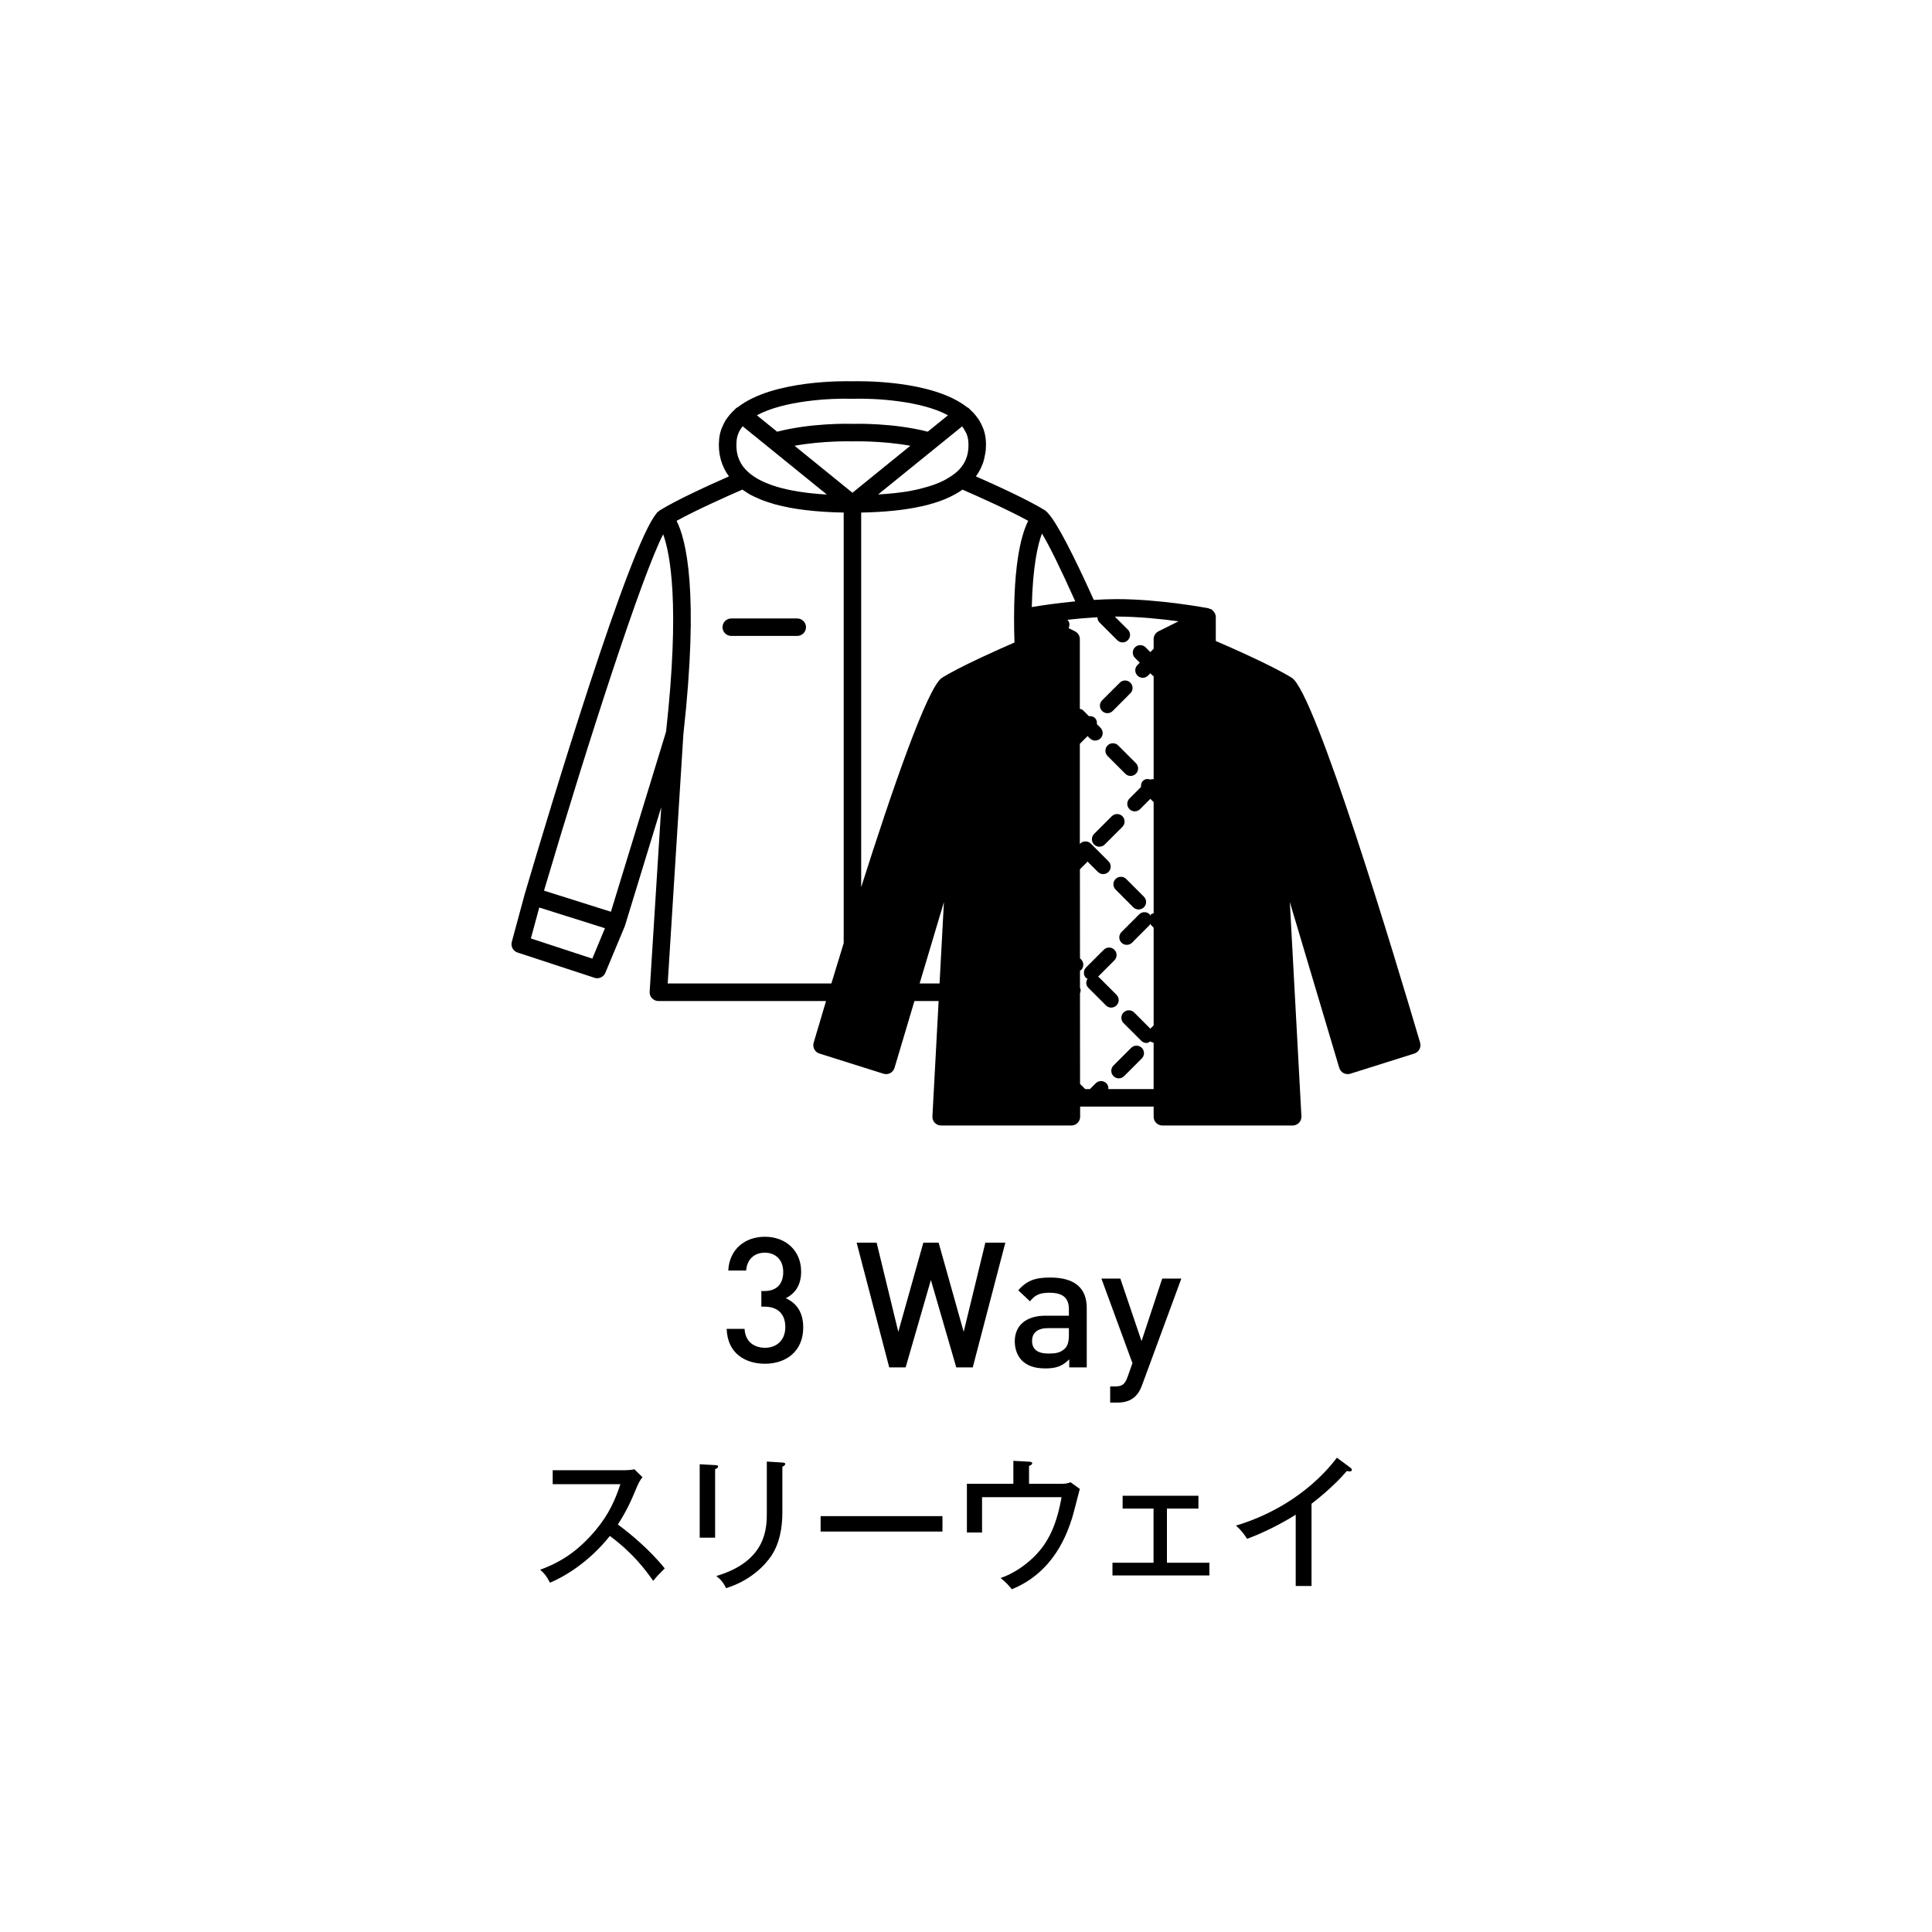 <?xml version="1.0" encoding="UTF-8"?><svg id="a" xmlns="http://www.w3.org/2000/svg" viewBox="0 0 241 241"><defs><style>.b{stroke-width:0px;}</style></defs><path class="b" d="m139.685,85.16l-2.209,2.204c-.361.365-.361.958,0,1.323.185.184.42.277.663.277.235,0,.479-.092.663-.277l2.2-2.205c.369-.365.369-.958,0-1.323-.361-.365-.958-.365-1.318,0Z"/><path class="b" d="m140.012,101.817c-.369-.365-.957-.365-1.327,0l-2.208,2.205c-.361.365-.361.957,0,1.323.184.185.428.277.663.277.243,0,.479-.092.663-.277l2.208-2.205c.361-.365.361-.958,0-1.323Z"/><path class="b" d="m138.896,134.238c.184.185.42.277.663.277.235,0,.479-.092.663-.277l2.208-2.205c.361-.365.361-.957,0-1.323-.369-.365-.957-.365-1.327,0l-2.208,2.205c-.361.365-.361.958,0,1.323Z"/><path class="b" d="m139.274,124.093l-2.209-2.208c-.025-.03-.067-.021-.101-.042l2.049-2.049c.361-.365.361-.957,0-1.323-.369-.365-.958-.365-1.327,0l-2.209,2.209c-.361.365-.361.953,0,1.323.059.05.126.038.185.076-.218.361-.227.819.084,1.13l2.209,2.205c.176.184.42.277.655.277.243,0,.479-.092.663-.277.369-.365.369-.953,0-1.319Z"/><path class="b" d="m139.164,109.644c-.37.365-.37.957,0,1.323l2.2,2.209c.184.181.428.273.663.273.243,0,.479-.092.663-.273.369-.365.369-.958,0-1.323l-2.209-2.209c-.361-.365-.958-.365-1.318,0Z"/><path class="b" d="m138.165,92.987c-.369.365-.369.957,0,1.323l2.209,2.209c.176.18.42.273.655.273.243,0,.479-.092.663-.273.369-.365.369-.958,0-1.323l-2.209-2.208c-.361-.365-.958-.365-1.319,0Z"/><path class="b" d="m177.148,130.064c-3.015-10.212-13.067-43.674-16.006-45.514-2.394-1.495-7.659-3.808-9.482-4.593v-3.007c0-.231-.092-.437-.227-.621-.042-.055-.084-.088-.126-.134-.059-.055-.101-.13-.168-.172-.084-.05-.176-.055-.269-.084-.034-.008-.059-.05-.101-.059-.244-.046-6.08-1.146-11.463-1.146-.949,0-1.915.042-2.864.101-2.511-5.555-4.636-9.733-5.761-10.871v-.025c-.017-.017-.042-.013-.05-.029-.076-.071-.168-.181-.235-.223-2.066-1.298-6.19-3.174-8.659-4.262.227-.315.428-.642.596-.987.017-.034.025-.067.042-.097.143-.315.277-.642.361-.983.042-.122.059-.256.084-.386.05-.265.117-.529.143-.81.034-.437.042-.886,0-1.352-.042-.428-.135-.84-.269-1.235-.042-.134-.109-.256-.16-.386-.109-.252-.227-.495-.37-.731-.075-.126-.16-.244-.252-.361-.16-.231-.344-.449-.546-.663-.084-.084-.168-.168-.261-.248-.109-.105-.193-.214-.319-.315-.034-.029-.084-.021-.117-.046-4.409-3.498-13.664-3.284-14.336-3.263-.697-.021-9.935-.227-14.336,3.263-.042.025-.088.017-.126.046-.117.101-.21.214-.319.315-.088.084-.168.164-.252.248-.206.214-.386.437-.554.663-.084.118-.172.235-.252.361-.143.235-.26.479-.361.731-.059.13-.122.252-.168.386-.126.395-.227.806-.261,1.235-.16,1.78.277,3.317,1.226,4.615-2.478,1.088-6.592,2.965-8.667,4.262-.05.034-.117.101-.172.155-.038.034-.097.029-.13.071-.021.021-.008.05-.025.076-3.435,3.922-13.414,37.145-16.477,47.525v.004c-.002.009-.004.013-.006.017l-1.612,5.959c-.149.559.162,1.142.714,1.323l9.605,3.153c.109.038.227.055.336.055.433,0,.84-.256,1.012-.672l2.432-5.824c.008-.025.004-.051.012-.076.004-.013.017-.013.021-.025l4.51-14.738-1.444,23.015c-.021.302.084.601.294.819.206.218.496.344.798.344h20.911c-.613,2.057-1.142,3.838-1.545,5.198-.168.571.151,1.172.714,1.352l7.995,2.519c.286.088.58.059.84-.076.26-.138.454-.378.537-.655l2.486-8.339h3.015l-.773,14.382c-.017.298.084.592.294.81.21.214.495.336.789.336h16.25c.596,0,1.092-.487,1.092-1.088v-1.272h9.171v1.272c0,.601.487,1.088,1.092,1.088h16.25c.294,0,.579-.122.789-.336.21-.218.31-.512.302-.81l-1.445-26.723,6.164,20.68c.084.277.277.516.537.655.261.135.563.164.84.076l7.995-2.519c.563-.181.882-.781.714-1.352Zm-57.04-76.758c.109.155.202.319.286.483.059.109.135.214.176.328.109.281.185.575.218.886.126,1.432-.235,2.591-1.1,3.536-.37.407-.865.76-1.411,1.088-.101.063-.193.126-.302.181-.554.306-1.201.575-1.923.806-.135.046-.286.084-.428.126-.781.231-1.63.433-2.587.588h-.009c-.966.151-2.041.256-3.191.332-.101.004-.193.013-.302.021l10.473-8.486c.025.038.067.071.101.113Zm-13.815-3.561c.017,0,.025-.004.042-.004.008,0,.025.004.034.004,2.713-.088,8.524.231,11.883,2.058l-2.528,2.049c-4.3-1.113-9.028-.991-9.389-.978-.344-.017-5.081-.134-9.398.978l-2.524-2.049c3.355-1.827,9.167-2.146,11.879-2.058Zm-14.411,5.257c.058-.676.31-1.281.76-1.827l10.502,8.516c-5.106-.298-8.52-1.356-10.166-3.153-.865-.945-1.222-2.104-1.096-3.536Zm-17.997,64.577l-7.663-2.515,1.046-3.859,8.196,2.582-1.579,3.792Zm2.322-5.845l-8.346-2.633c5.629-19.018,12.272-39.446,14.863-44.451.857,2.339,2.125,8.709.361,24.627l-6.878,22.457Zm29.036,3.918c-.554,1.781-1.058,3.443-1.537,5.03h-20.416l1.957-31.102c1.969-17.695.357-24.241-.848-26.609,2.402-1.327,6.273-3.053,8.205-3.897.126.084.252.164.378.248.193.126.378.256.588.374.303.168.647.315.991.466.143.059.269.13.42.189.42.164.873.311,1.344.449.092.029.176.059.269.088.529.147,1.092.277,1.68.391.05.013.092.025.143.034.63.122,1.293.223,1.99.306.017.004.034.008.05.008,1.444.176,3.04.277,4.787.311v53.714Zm-6.131-62.045c3.594-.655,7.139-.55,7.18-.55.009,0,.017-.008.025-.013.017.004.034.013.05.013.042,0,3.586-.105,7.189.55l-7.222,5.858-7.222-5.858Zm18.089,67.075h-2.486l3.032-10.157-.546,10.157Zm9.347-42.536c-2.1.915-6.811,3.007-9.045,4.405-1.789,1.121-6.215,13.945-10.078,26.118v-46.731c2.931-.055,5.434-.311,7.516-.777.042-.008.084-.017.118-.025,1.025-.235,1.948-.516,2.771-.852.017-.008.034-.017.05-.021.823-.344,1.554-.735,2.184-1.184h0c1.94.844,5.811,2.574,8.196,3.893-.899,1.768-2.015,5.866-1.713,15.175Zm3.426-13.592c.932,1.528,2.402,4.548,4.157,8.461-2.351.227-4.342.529-5.425.714.118-5.173.773-7.861,1.268-9.175Zm14.537,12.198c-.369.185-.605.563-.605.979v1.201l-.411.411-.596-.596c-.361-.365-.958-.365-1.318,0-.37.365-.37.957,0,1.323l.596.596-.286.286c-.369.365-.369.957,0,1.323.176.185.42.277.655.277.243,0,.479-.092.663-.277l.286-.286.286.286c.034.038.092.025.126.055v12.866c-.135-.004-.277,0-.411.042-.319-.101-.663-.088-.924.168-.21.21-.26.483-.235.756l-1.444,1.449c-.369.365-.369.958,0,1.323.176.185.42.277.655.277.244,0,.479-.092.663-.277l1.285-1.285.411.411v13.861c-.109.046-.244.046-.336.139-.051.05-.034.126-.076.184-.034-.058-.025-.134-.076-.184-.361-.365-.958-.365-1.318,0l-2.209,2.208c-.361.365-.361.958,0,1.323.185.181.42.273.663.273.235,0,.479-.092.663-.273l2.2-2.208c.05-.05.042-.122.076-.181.042.059.025.13.076.181l.336.336v12.19l-.411.411-2.016-2.02c-.369-.365-.957-.365-1.327,0-.361.365-.361.958,0,1.323l2.209,2.204c.185.185.42.277.663.277.168,0,.319-.105.47-.197.134.08.269.147.411.172v5.774h-5.652c.025-.26-.042-.525-.243-.726-.37-.365-.958-.365-1.327,0l-.722.726h-.588l-.647-.642-.008-11.308c.109-.239.109-.47,0-.709v-2.133c.042-.03.101-.017.143-.055.361-.369.361-.958,0-1.323l-.143-.143-.009-11.103.882-.881c.034-.03.017-.076.042-.105l1.319,1.314c.185.181.42.273.663.273.235,0,.479-.092.663-.273.361-.365.361-.957,0-1.323l-2.209-2.209c-.369-.365-.966-.365-1.327,0-.025.025-.025.059-.042.084v-12.53l.966-.966.286.286c.184.181.42.273.663.273.235,0,.479-.092.663-.273.361-.365.361-.958,0-1.323l-.454-.454c.025-.273-.025-.546-.235-.756-.21-.206-.487-.264-.756-.235l-.764-.764c-.101-.101-.244-.105-.369-.151v-8.692c0-.416-.235-.794-.605-.979l-.798-.399c.151-.344.16-.739-.126-1.02-.009-.013-.034-.008-.042-.017,1.067-.126,2.242-.223,3.435-.298.109-.004.218-.013.328-.021,0,.239.084.479.269.659l2.209,2.204c.185.185.42.277.663.277.235,0,.479-.092.655-.277.37-.365.37-.957,0-1.323l-1.621-1.617c.084,0,.16-.008.235-.008,2.704,0,5.568.302,7.709.592l-2.502,1.247Z"/><path class="b" d="m99.441,79.327h-8.222c-.605,0-1.092-.487-1.092-1.088,0-.605.487-1.092,1.092-1.092h8.222c.605,0,1.1.487,1.1,1.092,0,.6-.495,1.088-1.1,1.088Z"/><path class="b" d="m95.435,170.115c-2.494,0-4.698-1.31-4.787-4.351h2.229c.088,1.663,1.264,2.36,2.557,2.36,1.436,0,2.528-.936,2.528-2.578,0-1.571-.873-2.553-2.616-2.553h-.374v-1.948h.374c1.617,0,2.356-.958,2.356-2.381,0-1.571-1.025-2.402-2.293-2.402-1.352,0-2.226.852-2.335,2.229h-2.229c.13-2.645,2.074-4.216,4.564-4.216,2.645,0,4.526,1.768,4.526,4.346,0,1.659-.722,2.73-1.923,3.322,1.327.588,2.184,1.726,2.184,3.649,0,2.994-2.167,4.523-4.762,4.523Z"/><path class="b" d="m121.343,170.568h-2.057l-3.166-10.9-3.149,10.9h-2.049l-4.065-15.557h2.494l2.704,11.123,3.124-11.123h1.907l3.124,11.123,2.704-11.123h2.494l-4.065,15.557Z"/><path class="b" d="m133.378,170.568v-1.004c-.806.806-1.571,1.134-2.948,1.134s-2.301-.328-2.973-1.004c-.571-.592-.873-1.444-.873-2.381,0-1.86,1.285-3.191,3.821-3.191h2.931v-.785c0-1.398-.706-2.079-2.427-2.079-1.226,0-1.814.286-2.427,1.071l-1.462-1.373c1.05-1.226,2.142-1.596,3.973-1.596,3.04,0,4.569,1.289,4.569,3.8v7.407h-2.183Zm-.042-4.896h-2.604c-1.31,0-1.99.592-1.99,1.596,0,1.007.639,1.575,2.033,1.575.857,0,1.486-.068,2.074-.634.328-.328.487-.852.487-1.638v-.898Z"/><path class="b" d="m142.464,172.777c-.218.609-.479,1.046-.814,1.373-.605.613-1.419.811-2.268.811h-.898v-2.011h.571c.94,0,1.268-.281,1.596-1.18l.613-1.726-3.871-10.552h2.36l2.645,7.802,2.578-7.802h2.385l-4.896,13.286Z"/><path class="b" d="m68.944,185.143v-1.743h8.978c.286,0,.928-.038,1.209-.126l1.012.995c-.302.374-.479.714-.672,1.159-.764,1.831-1.264,2.969-2.401,4.745,1.511,1.084,4.123,3.288,5.849,5.475-.747.748-.835.819-1.44,1.55-.978-1.39-2.507-3.451-5.404-5.601-2.633,3.304-5.656,5.068-7.468,5.832-.393-.747-.623-1.087-1.228-1.621,2.809-1.012,4.909-2.54,6.899-4.904,1.726-2.062,2.473-3.859,3.112-5.761h-8.444Z"/><path class="b" d="m89.204,182.758c.21.021.37.021.37.181,0,.193-.248.281-.37.319v8.554h-1.923v-9.158l1.923.105Zm8.39-.319c.286.017.353.071.353.16,0,.231-.243.302-.353.357v5.69c0,1.974-.353,3.893-1.386,5.442-.764,1.138-2.561,3.074-5.635,4.018-.411-.857-.873-1.247-1.226-1.511,6.307-1.852,6.307-6.047,6.307-7.916v-6.361l1.94.122Z"/><path class="b" d="m117.564,189.124v1.923h-15.2v-1.923h15.2Z"/><path class="b" d="m132.261,185.088c.554,0,.798,0,1.277-.193l1.159.835c-.16.583-.798,3.128-.958,3.624-.588,1.797-2.175,6.722-7.525,8.893-.529-.659-.831-.945-1.402-1.406,2.082-.693,4.174-2.33,5.425-4.124.991-1.44,1.722-3.292,2.183-5.958h-9.918v4.409h-1.89v-6.08h5.795v-2.864l1.956.109c.319.017.395.088.395.193,0,.181-.269.286-.395.34v2.221h3.897Z"/><path class="b" d="m145.563,194.939h5.3v1.583h-12.093v-1.583h5.123v-6.756h-3.855v-1.6h9.456v1.6h-3.93v6.756Z"/><path class="b" d="m163.603,197.837h-1.974v-8.889c-.84.534-3.343,2.007-6.064,3.007-.302-.483-.747-1.088-1.386-1.655,3.41-.995,8.768-3.451,12.589-8.465l1.705,1.264c.109.088.16.16.16.286,0,.122-.16.16-.286.16s-.227-.021-.336-.055c-1.654,1.957-3.964,3.75-4.409,4.09v10.258Z"/></svg>
